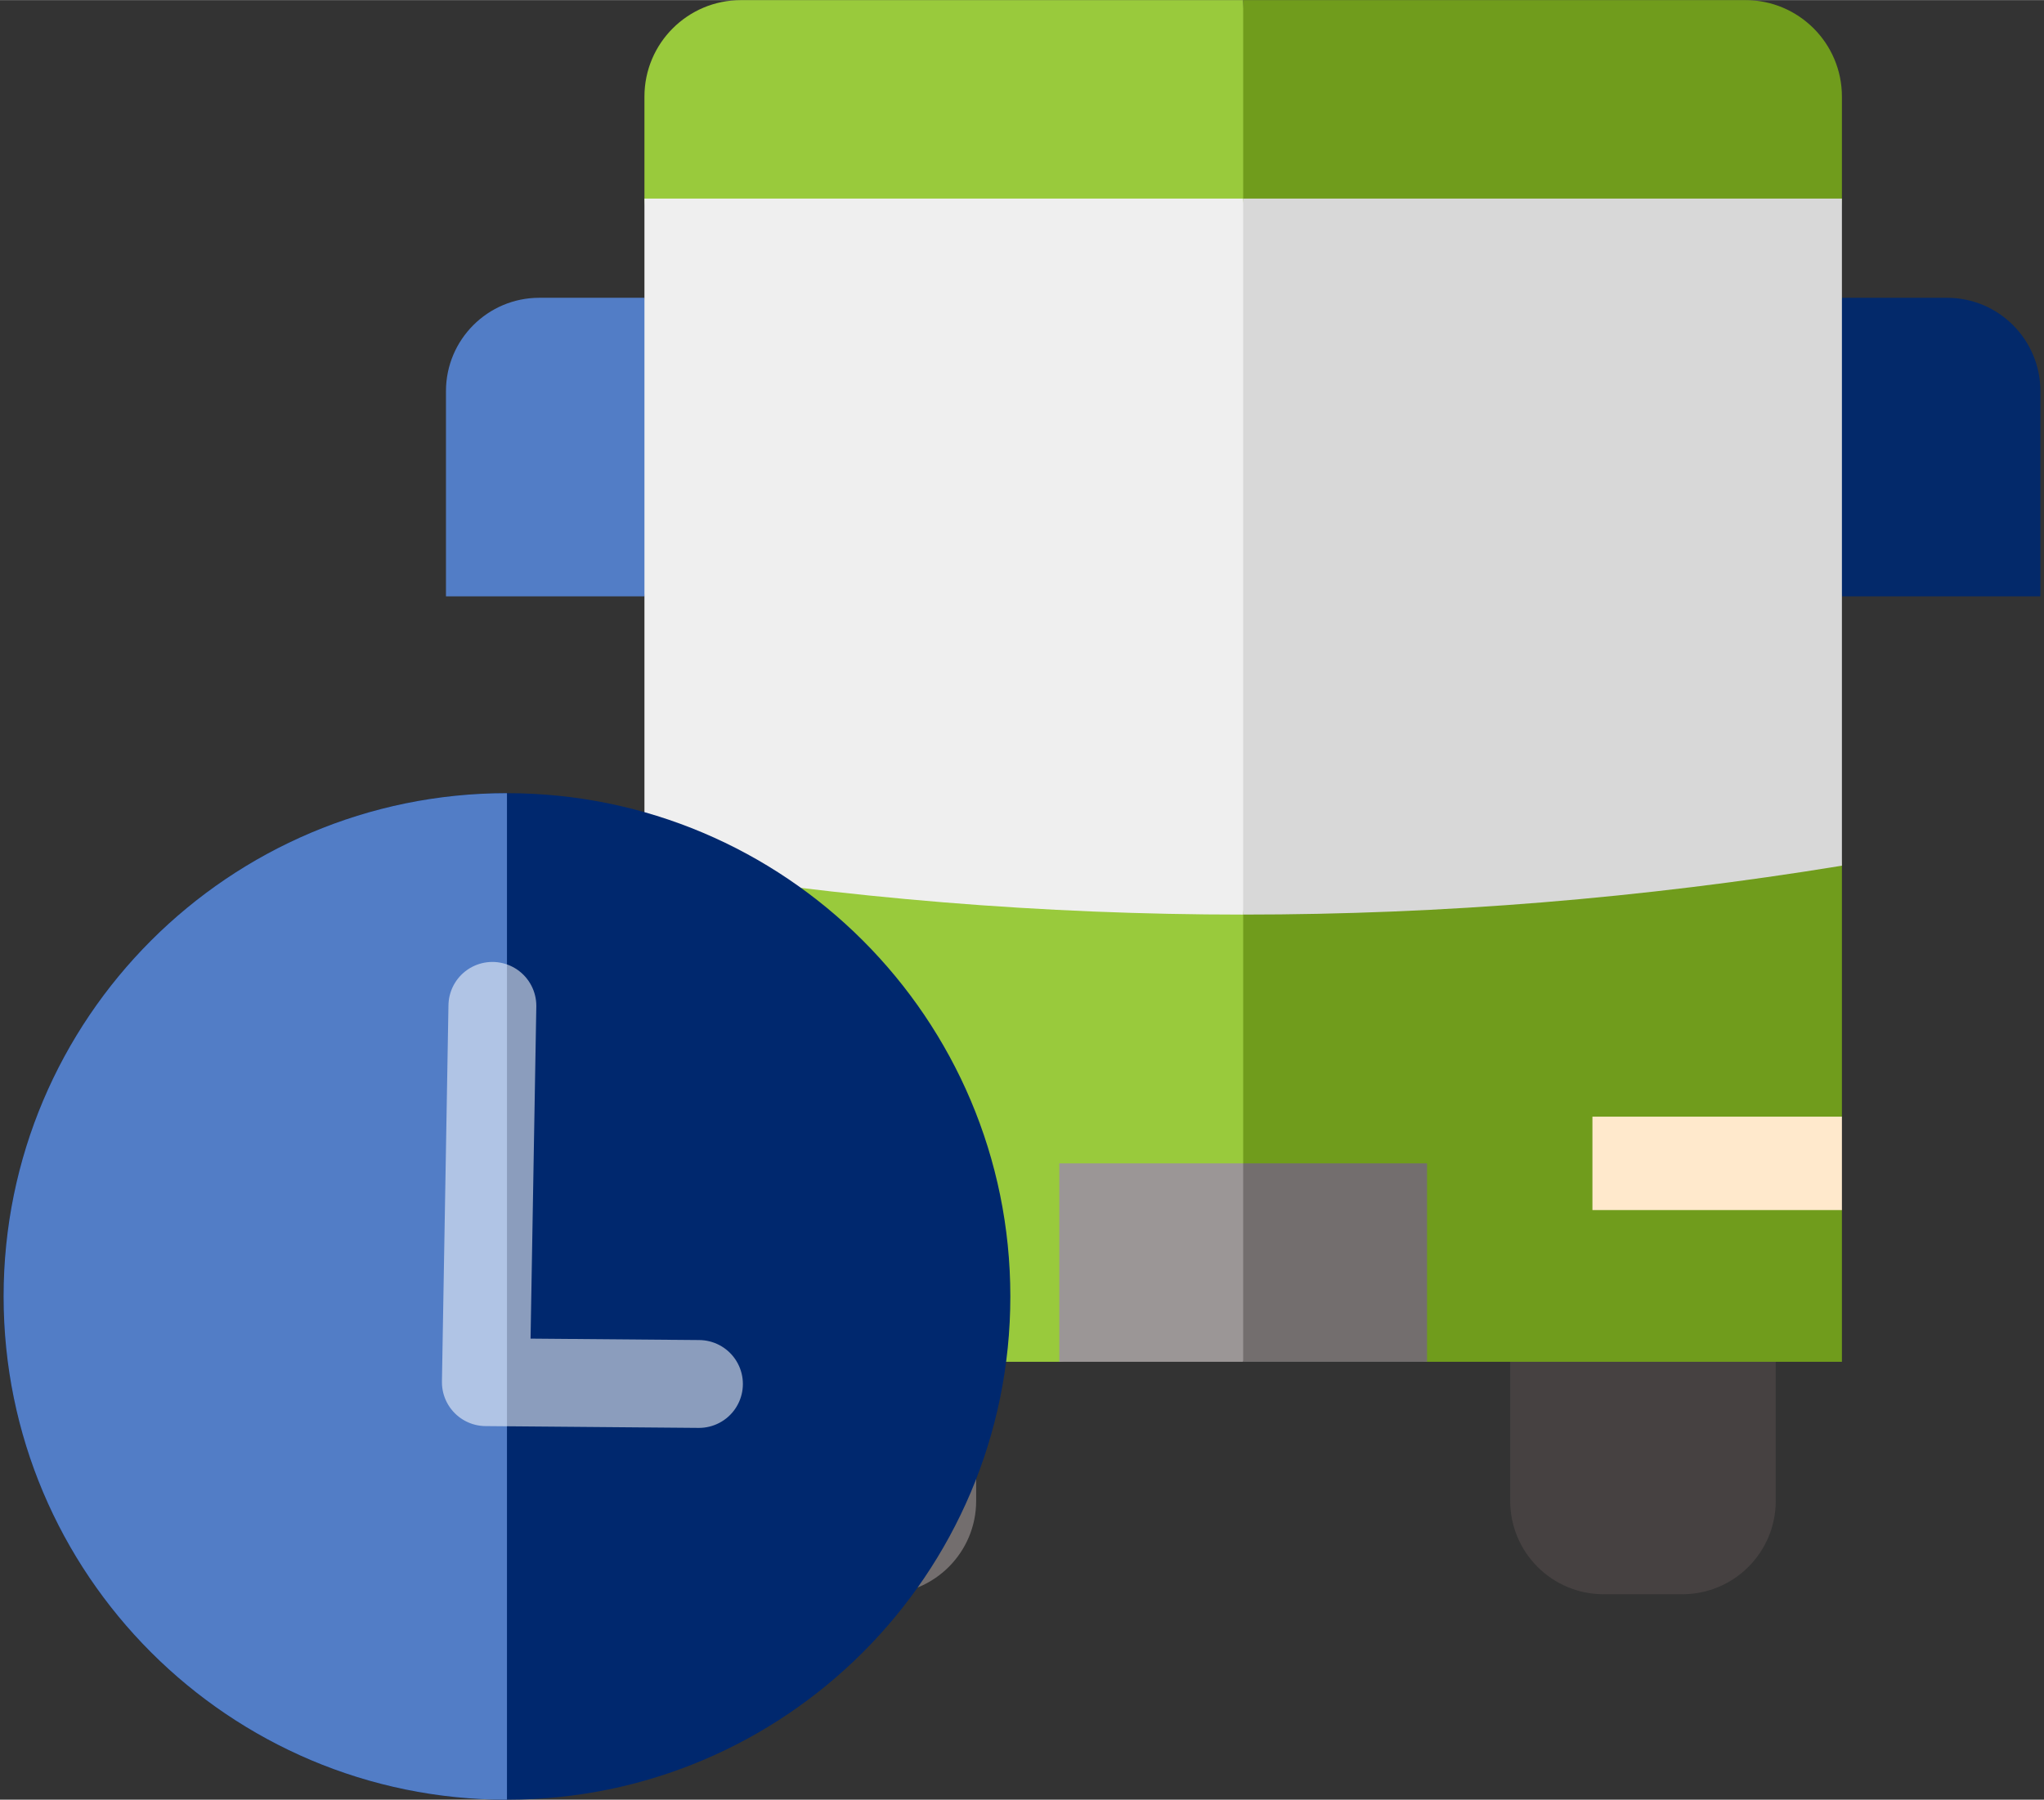 <?xml version="1.0" encoding="UTF-8"?>
<!DOCTYPE svg PUBLIC "-//W3C//DTD SVG 1.1//EN" "http://www.w3.org/Graphics/SVG/1.1/DTD/svg11.dtd">
<!-- Creator: CorelDRAW 2019 (64-Bit) -->
<svg xmlns="http://www.w3.org/2000/svg" xml:space="preserve" width="1.861in" height="1.639in" version="1.1" style="shape-rendering:geometricPrecision; text-rendering:geometricPrecision; image-rendering:optimizeQuality; fill-rule:evenodd; clip-rule:evenodd"
viewBox="0 0 1861.11 1638.88"
 xmlns:xlink="http://www.w3.org/1999/xlink"
 xmlns:xodm="http://www.corel.com/coreldraw/odm/2003">
 <rect x="0" y="0" width="1861.11" height="1638.88" fill="#333333" stroke="none"/>
 <defs>
  <style type="text/css">
   <![CDATA[
    .str0 {stroke:white;stroke-width:80;stroke-linecap:round;stroke-linejoin:round;stroke-miterlimit:10;stroke-opacity:0.545}
    .fil12 {fill:none;fill-rule:nonzero}
    .fil11 {fill:#00286E;fill-rule:nonzero}
    .fil3 {fill:#03296A;fill-rule:nonzero}
    .fil1 {fill:#464141;fill-rule:nonzero}
    .fil2 {fill:#527DC6;fill-rule:nonzero}
    .fil5 {fill:#709C1C;fill-rule:nonzero}
    .fil0 {fill:#736E6E;fill-rule:nonzero}
    .fil4 {fill:#99CA3C;fill-rule:nonzero}
    .fil6 {fill:#9B9696;fill-rule:nonzero}
    .fil10 {fill:#D8D8D8;fill-rule:nonzero}
    .fil9 {fill:#EFEFEF;fill-rule:nonzero}
    .fil8 {fill:#FFE9CC;fill-rule:nonzero}
    .fil7 {fill:#FFF5CC;fill-rule:nonzero}
   ]]>
  </style>
 </defs>
 <g id="Layer_x0020_1">
  <g id="_880209200">
   <path class="fil0" d="M647.02 1366.7l0 -126.61 120.9 -28.36 120.9 28.36 0 126.61c0,46.99 -38.08,85.07 -85.07,85.07l-71.67 0c-46.98,0 -85.07,-38.08 -85.07,-85.07z"/>
   <path class="fil1" d="M1375.07 1366.7l0 -126.61 120.9 -28.36 120.9 28.36 0 126.61c0,46.99 -38.08,85.07 -85.07,85.07l-71.67 0c-46.98,0 -85.07,-38.08 -85.07,-85.07l0 0z"/>
   <path class="fil2" d="M406.06 543l0 -186.86c0,-46.97 38.08,-85.06 85.07,-85.06l95.65 0 28.35 135.96 -28.35 135.96 -180.72 0 0 0z"/>
   <path class="fil3" d="M1677.11 543l-28.35 -135.96 28.35 -135.96 95.65 0c46.99,0 85.07,38.08 85.07,85.06l0 186.86 -180.72 0z"/>
   <path class="fil4" d="M674.67 -0c-48.54,0 -87.89,39.35 -87.89,87.91l0 92.82 28.35 326.04 -28.35 281.53 0 228.56 28.35 42.53 -28.35 42.53 0 138.19 377.76 0 167.4 -28.36 28.35 -630.46 -28.35 -581.28 -457.28 0z"/>
   <path class="fil5" d="M1677.11 87.9c0,-48.56 -39.35,-87.91 -87.9,-87.91l-457.26 0 0 1211.74 167.4 28.36 377.76 0 0 -138.19 -28.35 -42.53 28.35 -42.53 0 -228.56 -28.35 -281.53 28.35 -326.04 0 -92.82z"/>
   <polygon class="fil6" points="964.54,1059.37 964.54,1240.09 1131.94,1240.09 1160.29,1149.73 1131.94,1059.37 "/>
   <polygon class="fil0" points="1131.94,1240.09 1299.35,1240.09 1299.35,1059.37 1131.94,1059.37 "/>
   <polygon class="fil7" points="586.78,1101.9 813.94,1101.9 813.94,1016.83 586.78,1016.83 "/>
   <polygon class="fil8" points="1449.94,1101.9 1677.11,1101.9 1677.11,1016.83 1449.94,1016.83 "/>
   <path class="fil9" d="M586.78 180.72l0 607.57c181.72,29.68 363.44,44.52 545.17,44.52l28.35 -326.04 -28.35 -326.04 -545.17 0z"/>
   <path class="fil10" d="M1677.11 788.29l0 -607.57 -545.17 0 0 652.08c181.72,0 363.44,-14.83 545.17,-44.52l0 0z"/>
   <path class="fil11" d="M461.61 1638.89c-253.12,0 -458.33,-205.21 -458.33,-458.33 0,-253.12 205.21,-458.33 458.33,-458.33 253.13,0 458.33,205.21 458.33,458.33 0,253.13 -205.21,458.33 -458.33,458.33z"/>
   <path class="fil2" d="M461.61 1638.89c-253.12,0 -458.33,-205.21 -458.33,-458.33 0,-253.12 205.21,-458.33 458.33,-458.33l0 916.67z"/>
   <polyline class="fil12 str0" points="636.41,1260.28 442.39,1258.64 448.33,915.93 "/>
  </g>
 </g>
</svg>
